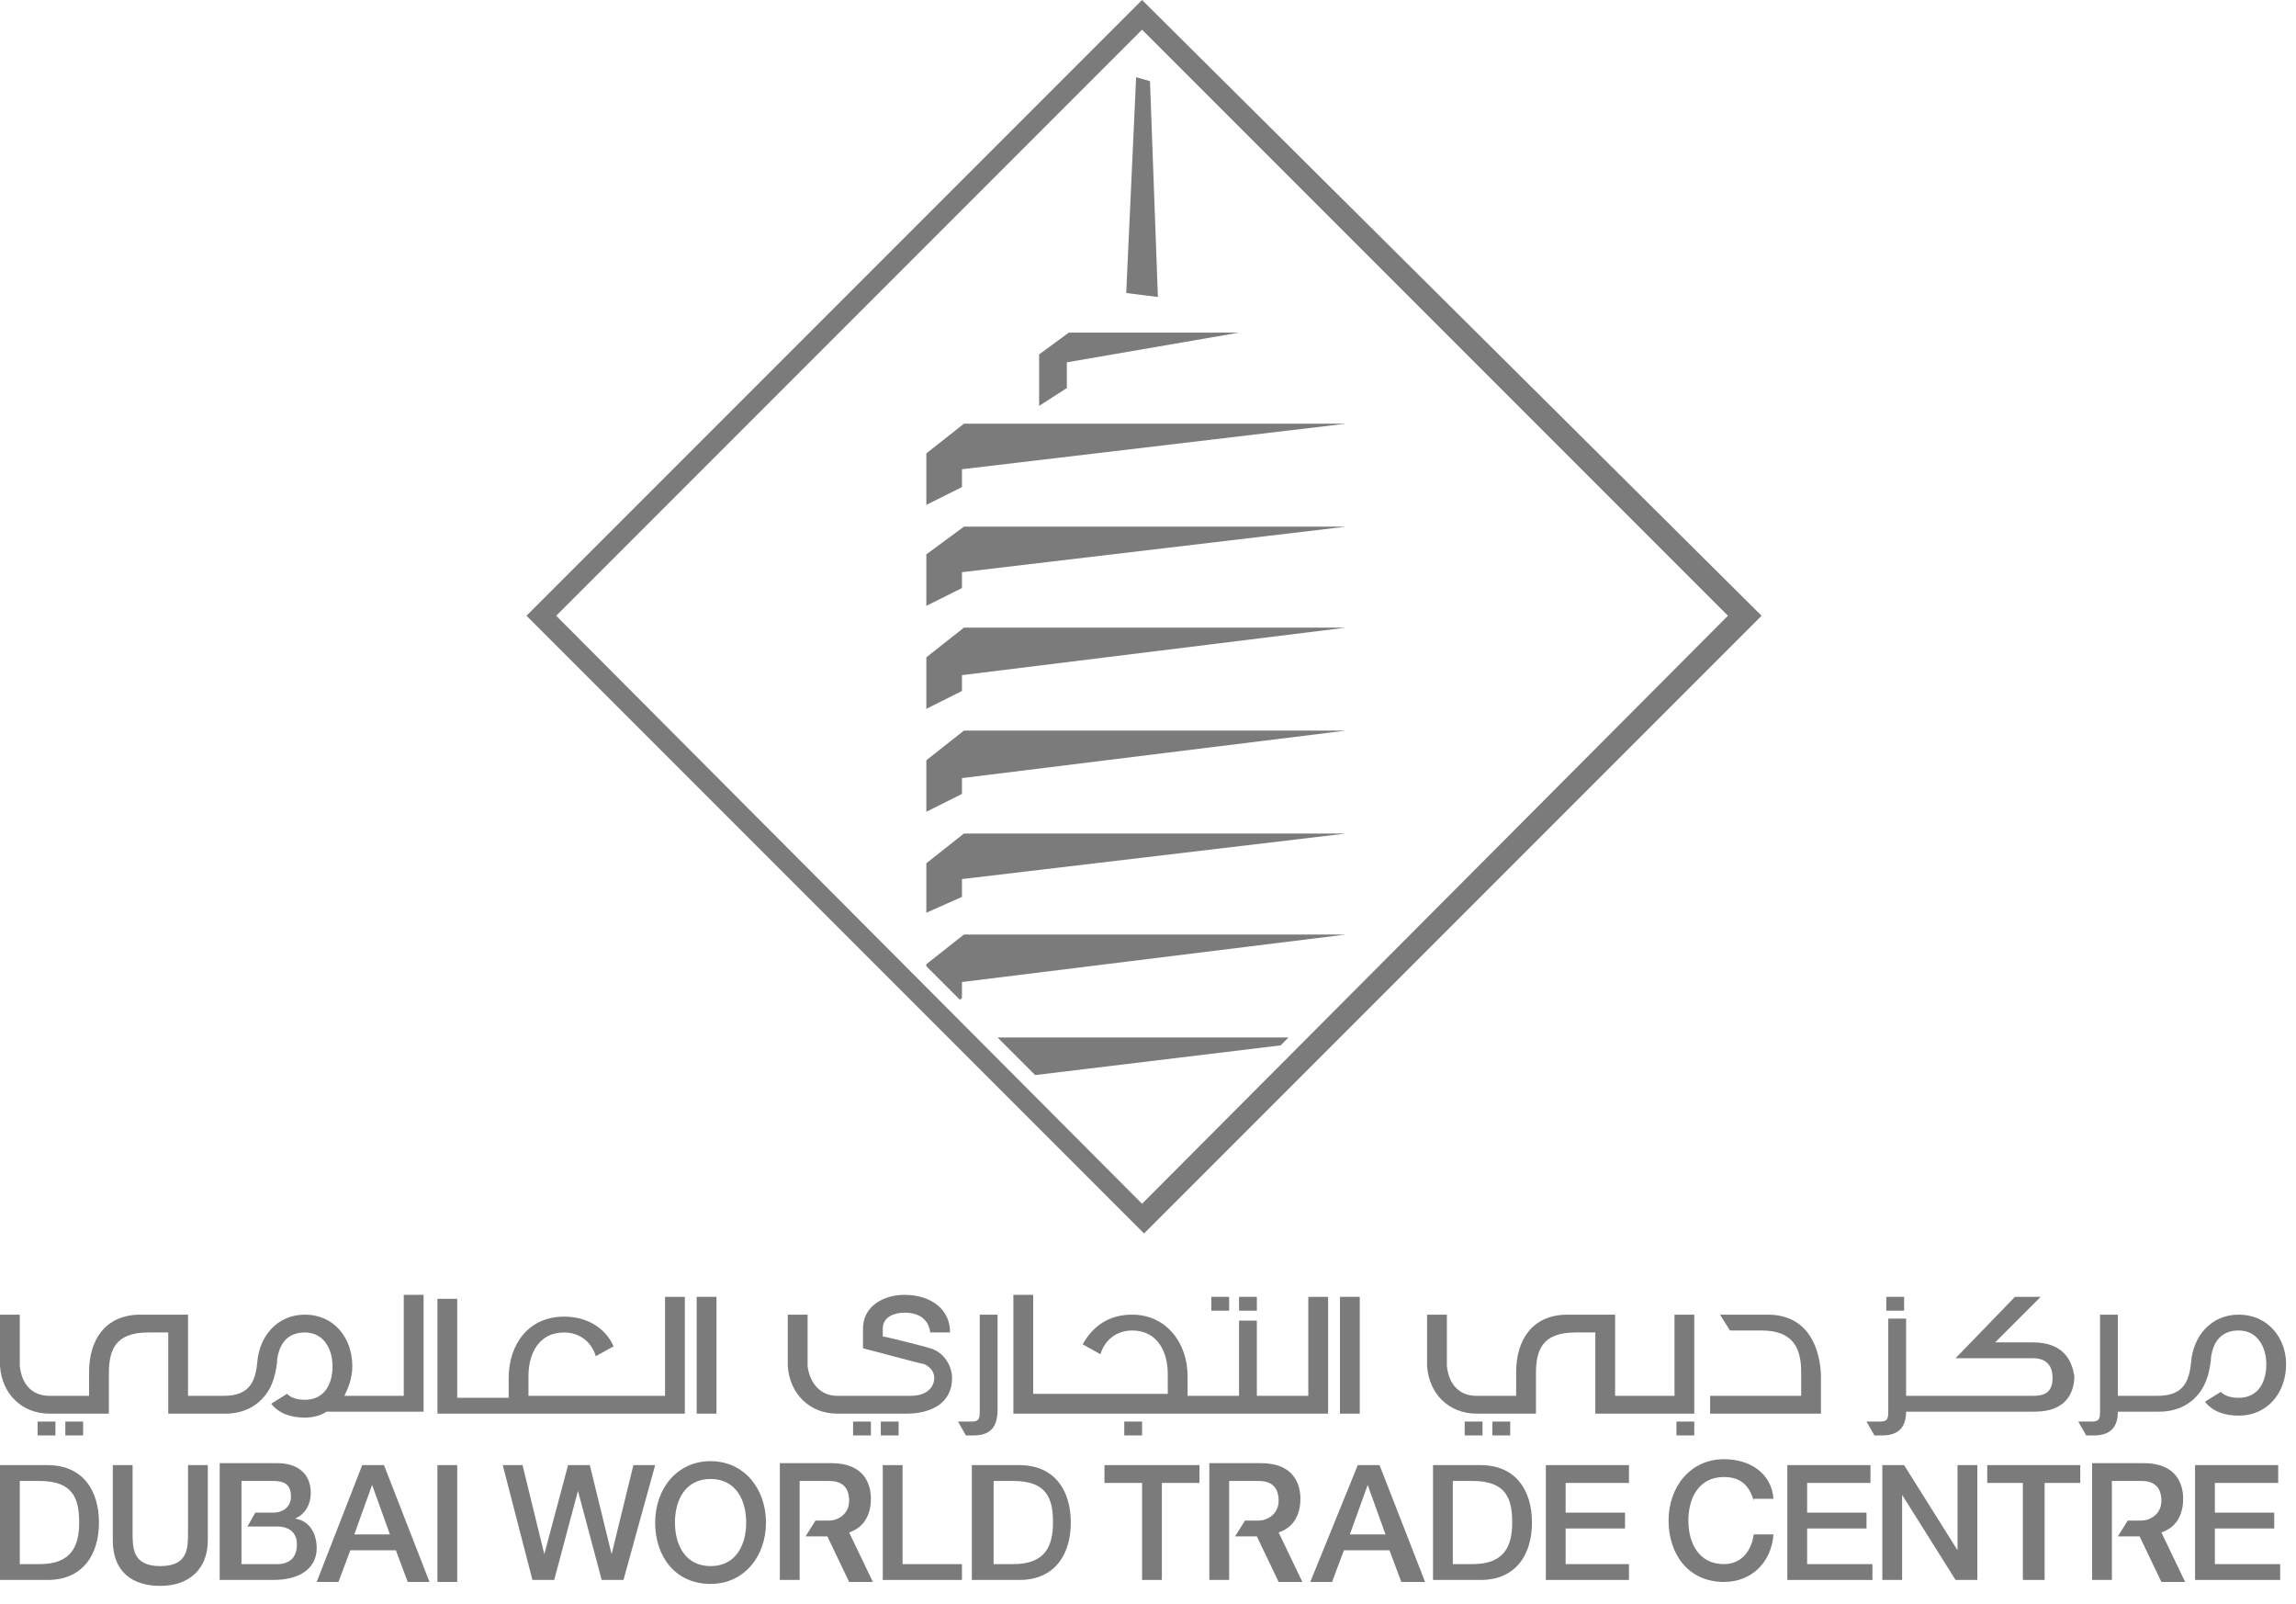 <svg width="116" height="81" viewBox="0 0 116 81" fill="none" xmlns="http://www.w3.org/2000/svg">
<path d="M57.7 0L26.6 31.1L57.8 62.3L89 31.1L57.7 0ZM57.7 60.8L28.1 31.1L57.7 1.5L87.3 31.1L57.7 60.8Z" fill="#7B7B7B"/>
<path d="M48.701 21.4L46.801 22.9V25.5L48.601 24.6V23.7L68.001 21.4H48.701Z" fill="#7B7B7B"/>
<path d="M58.1 4.1L57.4 3.9L56.9 14.8L58.5 15L58.1 4.1Z" fill="#7B7B7B"/>
<path d="M54 16.8L52.5 17.9V20.5L53.9 19.6V18.3L62.6 16.8H54Z" fill="#7B7B7B"/>
<path d="M48.701 47.2L46.801 48.7V48.8L48.501 50.5L48.601 50.4V49.6L68.001 47.2H48.701Z" fill="#7B7B7B"/>
<path d="M48.701 31.7L46.801 33.2V35.8L48.601 34.9V34.1L68.001 31.7H48.701Z" fill="#7B7B7B"/>
<path d="M48.701 26.6L46.801 28V30.6L48.601 29.7V28.9L68.001 26.6H48.701Z" fill="#7B7B7B"/>
<path d="M48.701 36.9L46.801 38.4V41L48.601 40.1V39.3L68.001 36.9H48.701Z" fill="#7B7B7B"/>
<path d="M48.701 42.1L46.801 43.6V46.1L48.601 45.3V44.4L68.001 42.1H48.701Z" fill="#7B7B7B"/>
<path d="M50.4 52.4L52.3 54.3L64.7 52.8L65.1 52.4H50.4Z" fill="#7B7B7B"/>
<path d="M25.4 74H26.4L27.5 78.5L28.7 74H29.8L30.9 78.5L32 74H33.1L31.5 79.8H30.4L29.2 75.3L28 79.8H26.9L25.4 74Z" fill="#7B7B7B"/>
<path d="M34.1 76.9C34.1 78 34.6 79.1 35.9 79.1C37.2 79.1 37.7 78 37.7 76.9C37.7 75.8 37.2 74.7 35.9 74.7C34.6 74.7 34.1 75.8 34.1 76.9ZM38.7 76.9C38.7 78.6 37.6 80 35.9 80C34.1 80 33.1 78.6 33.1 76.9C33.1 75.2 34.2 73.8 35.9 73.8C37.6 73.8 38.7 75.2 38.7 76.9Z" fill="#7B7B7B"/>
<path d="M44.6 74H45.6V79H48.6V79.8H44.6V74Z" fill="#7B7B7B"/>
<path d="M50.2 79H51.2C52.8 79 53.2 78.1 53.2 76.9C53.2 75.7 52.9 74.8 51.2 74.8H50.2V79ZM49.1 74H51.5C53.3 74 54.1 75.3 54.1 76.9C54.1 78.5 53.3 79.8 51.5 79.8H49.1V74Z" fill="#7B7B7B"/>
<path d="M55.801 74H60.601V74.9H58.701V79.8H57.701V74.9H55.801V74Z" fill="#7B7B7B"/>
<path d="M68.199 77.5H69.999L69.099 75L68.199 77.5ZM68.599 74H69.699L71.999 79.9H70.799L70.199 78.3H67.899L67.299 79.9H66.199L68.599 74Z" fill="#7B7B7B"/>
<path d="M73.4 79H74.4C76 79 76.4 78.1 76.4 76.9C76.4 75.7 76.1 74.8 74.4 74.8H73.4V79ZM72.4 74H74.8C76.6 74 77.4 75.3 77.4 76.9C77.4 78.5 76.6 79.8 74.8 79.8H72.4V74Z" fill="#7B7B7B"/>
<path d="M78.1 74H82.3V74.9H79.1V76.4H82.1V77.2H79.1V79H82.3V79.8H78.1V74Z" fill="#7B7B7B"/>
<path d="M88.601 75.8C88.401 75.1 88.001 74.6 87.101 74.6C85.801 74.6 85.301 75.7 85.301 76.8C85.301 77.9 85.801 79 87.101 79C88.001 79 88.501 78.3 88.601 77.5H89.601C89.501 78.9 88.501 79.9 87.101 79.9C85.301 79.9 84.301 78.5 84.301 76.8C84.301 75.1 85.401 73.7 87.101 73.7C88.401 73.7 89.501 74.4 89.601 75.7H88.601V75.8Z" fill="#7B7B7B"/>
<path d="M90.301 74H94.501V74.9H91.301V76.4H94.301V77.2H91.301V79H94.601V79.8H90.301V74Z" fill="#7B7B7B"/>
<path d="M95.1 74H96.2L98.9 78.3V74H99.9V79.8H98.8L96.1 75.5V79.8H95.1V74Z" fill="#7B7B7B"/>
<path d="M100.4 74H105.1V74.9H103.3V79.8H102.2V74.9H100.4V74Z" fill="#7B7B7B"/>
<path d="M110.9 74H115.1V74.9H111.9V76.4H114.9V77.2H111.9V79H115.2V79.8H110.9V74Z" fill="#7B7B7B"/>
<path d="M64.6 77.4C65.5 77.1 65.7 76.3 65.7 75.7C65.7 75 65.4 73.9 63.7 73.9H61.1V79.8H62.1V74.8H63.6C64.1 74.8 64.6 75 64.6 75.8C64.6 76.5 64 76.8 63.6 76.8H62.9L62.4 77.6H63.5L64.6 79.9H65.8L64.6 77.4Z" fill="#7B7B7B"/>
<path d="M109.199 77.4C110.099 77.1 110.299 76.3 110.299 75.7C110.299 75 109.999 73.9 108.299 73.9H105.699V79.8H106.699V74.8H108.199C108.699 74.8 109.199 75 109.199 75.8C109.199 76.5 108.599 76.8 108.199 76.8H107.499L106.999 77.6H108.099L109.199 79.9H110.399L109.199 77.4Z" fill="#7B7B7B"/>
<path d="M42.9 77.4C43.8 77.1 44 76.3 44 75.7C44 75 43.7 73.9 42 73.9H39.4V79.8H40.4V74.8H41.9C42.4 74.8 42.9 75 42.9 75.8C42.9 76.5 42.3 76.8 41.9 76.8H41.2L40.7 77.6H41.8L42.9 79.9H44.1L42.9 77.4Z" fill="#7B7B7B"/>
<path d="M1 79H2C3.6 79 4 78.1 4 76.9C4 75.7 3.7 74.8 2 74.8H1V79ZM0 74H2.4C4.2 74 5 75.3 5 76.9C5 78.5 4.2 79.8 2.4 79.8H0V74Z" fill="#7B7B7B"/>
<path d="M5.699 74H6.699V77.4C6.699 78.2 6.699 79.1 8.099 79.1C9.499 79.1 9.499 78.2 9.499 77.4V74H10.499V77.8C10.499 79.3 9.499 80.1 8.099 80.1C6.699 80.1 5.699 79.4 5.699 77.8V74Z" fill="#7B7B7B"/>
<path d="M17.9 77.5H19.7L18.8 75L17.9 77.5ZM18.3 74H19.4L21.7 79.9H20.6L20 78.3H17.7L17.1 79.9H16L18.3 74Z" fill="#7B7B7B"/>
<path d="M23.1 74H22.1V79.9H23.1V74Z" fill="#7B7B7B"/>
<path d="M14 79H12.2V74.8H13.8C14.4 74.8 14.7 75 14.7 75.6C14.7 76.1 14.3 76.4 13.8 76.4H12.9L12.5 77.1H14C14.6 77.1 15 77.4 15 78C15 78.7 14.6 79 14 79ZM14.9 76.7C15.4 76.5 15.7 76 15.7 75.4C15.7 74.4 15 73.9 14 73.9H11.1V79.8H13.8C15.3 79.8 16 79.1 16 78.2C16 77.4 15.6 76.8 14.9 76.7Z" fill="#7B7B7B"/>
<path d="M96.201 65.5H95.301V66.2H96.201V65.5Z" fill="#7B7B7B"/>
<path d="M89.3 66.4H86.9L87.4 67.2H89C90.6 67.2 91 68.1 91 69.3V70.5H86.4V71.4H91H91.8H92V69.4C91.9 67.7 91.1 66.4 89.3 66.4Z" fill="#7B7B7B"/>
<path d="M74.9 71.8H74V72.5H74.9V71.8Z" fill="#7B7B7B"/>
<path d="M76.3 71.8H75.4V72.5H76.3V71.8Z" fill="#7B7B7B"/>
<path d="M85.599 71.8H84.699V72.5H85.599V71.8Z" fill="#7B7B7B"/>
<path d="M85.6 66.4H84.6V70.5H81.6V66.4H79.2C77.4 66.4 76.6 67.7 76.6 69.3V70.5H74.6C73.7 70.5 73.2 69.9 73.1 69V66.4H72.1V69C72.2 70.4 73.2 71.4 74.6 71.4H76.6H77.4H77.6V69.4C77.6 68.2 77.9 67.3 79.6 67.3H80.6V71.4H81.4H81.6H85.6V66.4Z" fill="#7B7B7B"/>
<path d="M2.8 71.8H1.9V72.5H2.8V71.8Z" fill="#7B7B7B"/>
<path d="M4.201 71.8H3.301V72.5H4.201V71.8Z" fill="#7B7B7B"/>
<path d="M20.4 70.5H17.4C17.6 70.1 17.8 69.6 17.8 69C17.8 67.6 16.9 66.4 15.4 66.4C14 66.4 13.1 67.5 13 68.8C12.9 69.8 12.6 70.5 11.3 70.5H9.5V66.4H7.1C5.3 66.4 4.5 67.7 4.5 69.3V70.5H2.5C1.6 70.5 1.1 69.9 1 69V66.4H0V69C0.1 70.4 1.1 71.4 2.5 71.4H4.5H4.8H5.5V69.4C5.5 68.2 5.8 67.3 7.5 67.3H8.5V71.4H9H11.4C12.2 71.4 12.8 71.1 13.2 70.7C13.7 70.2 13.9 69.6 14 68.8C14 68.8 14 68.8 14 68.7C14.1 67.9 14.5 67.3 15.4 67.3C16.4 67.3 16.8 68.2 16.8 69C16.8 69.9 16.4 70.7 15.4 70.7C15 70.7 14.7 70.6 14.5 70.4L13.7 70.9C14.1 71.4 14.7 71.6 15.4 71.6C15.8 71.6 16.2 71.5 16.5 71.3H21.4V65.4H20.4V70.5Z" fill="#7B7B7B"/>
<path d="M102.701 67.8H100.801L103.101 65.5H101.801L98.801 68.6H102.701C103.201 68.6 103.701 68.8 103.701 69.6C103.701 70.4 103.201 70.5 102.701 70.5H96.301V66.6H95.401V71.2C95.401 71.6 95.401 71.8 95.001 71.8H94.301L94.701 72.5H95.101C95.901 72.5 96.301 72.1 96.301 71.3H102.801C104.501 71.3 104.801 70.2 104.801 69.5C104.701 68.9 104.401 67.8 102.701 67.8Z" fill="#7B7B7B"/>
<path d="M49.5 71.2C49.5 71.6 49.5 71.8 49.1 71.8H48.4L48.8 72.5H49.2C50.1 72.5 50.4 72 50.4 71.2V66.4H49.5V71.2Z" fill="#7B7B7B"/>
<path d="M63.5 65.5H62.6V66.2H63.5V65.5Z" fill="#7B7B7B"/>
<path d="M62.099 65.5H61.199V66.2H62.099V65.5Z" fill="#7B7B7B"/>
<path d="M65.999 70.5H64.399H63.499V66.7H62.599V70.5H59.999V69.5C59.999 67.8 58.899 66.4 57.199 66.4C55.999 66.4 55.199 67 54.699 67.9L55.599 68.4C55.799 67.7 56.399 67.2 57.199 67.2C58.499 67.2 58.999 68.3 58.999 69.4V70.4H52.199V65.4H51.199V71.4H58.999H59.999H62.599H63.499H64.399H67.099V65.5H66.099V70.5H65.999Z" fill="#7B7B7B"/>
<path d="M68.699 65.5H67.699V71.4H68.699V65.5Z" fill="#7B7B7B"/>
<path d="M47.001 68.1C46.701 68 44.701 67.5 44.601 67.5V67.1C44.601 66.5 45.201 66.3 45.701 66.3C46.401 66.3 46.901 66.6 47.001 67.3H48.001C48.001 66.1 47.001 65.4 45.701 65.4C44.601 65.4 43.601 66 43.601 67.1V68.1C44.401 68.3 46.201 68.8 46.701 68.9C46.901 69 47.201 69.2 47.201 69.6C47.201 70 46.901 70.5 46.001 70.5H42.301C41.401 70.5 40.901 69.8 40.801 69V66.4H39.801V69C39.901 70.4 40.901 71.4 42.301 71.4H45.801C47.001 71.4 48.101 70.9 48.101 69.6C48.101 69 47.701 68.3 47.001 68.1Z" fill="#7B7B7B"/>
<path d="M44 71.8H43.1V72.5H44V71.8Z" fill="#7B7B7B"/>
<path d="M45.4 71.8H44.5V72.5H45.4V71.8Z" fill="#7B7B7B"/>
<path d="M57.701 71.8H56.801V72.5H57.701V71.8Z" fill="#7B7B7B"/>
<path d="M33.5 70.5H31.9H31H26.7V69.5C26.7 68.4 27.2 67.3 28.5 67.3C29.3 67.3 29.9 67.8 30.1 68.5L31 68C30.6 67.1 29.7 66.5 28.5 66.5C26.7 66.5 25.7 67.9 25.7 69.6V70.6H23.1V65.6H22.1V71.4H25.7H26.7H31H31.9H34.6V65.5H33.6V70.5H33.5Z" fill="#7B7B7B"/>
<path d="M36.199 65.5H35.199V71.4H36.199V65.5Z" fill="#7B7B7B"/>
<path d="M113.1 66.4C111.7 66.4 110.8 67.5 110.7 68.8C110.6 69.8 110.3 70.5 109 70.5H107V66.4H106.1V71.2C106.1 71.6 106.1 71.8 105.7 71.8H105L105.4 72.5H105.8C106.6 72.5 107 72.1 107 71.3H109.1C109.9 71.3 110.5 71 110.9 70.6C111.4 70.1 111.6 69.5 111.7 68.7C111.7 68.7 111.7 68.7 111.7 68.6C111.8 67.8 112.2 67.2 113.1 67.2C114.1 67.2 114.5 68.1 114.5 68.9C114.5 69.8 114.1 70.6 113.1 70.6C112.7 70.6 112.4 70.5 112.2 70.3L111.4 70.8C111.8 71.3 112.4 71.5 113.1 71.5C114.6 71.5 115.5 70.3 115.5 68.9C115.5 67.6 114.6 66.4 113.1 66.4Z" fill="#7B7B7B"/>
</svg>

